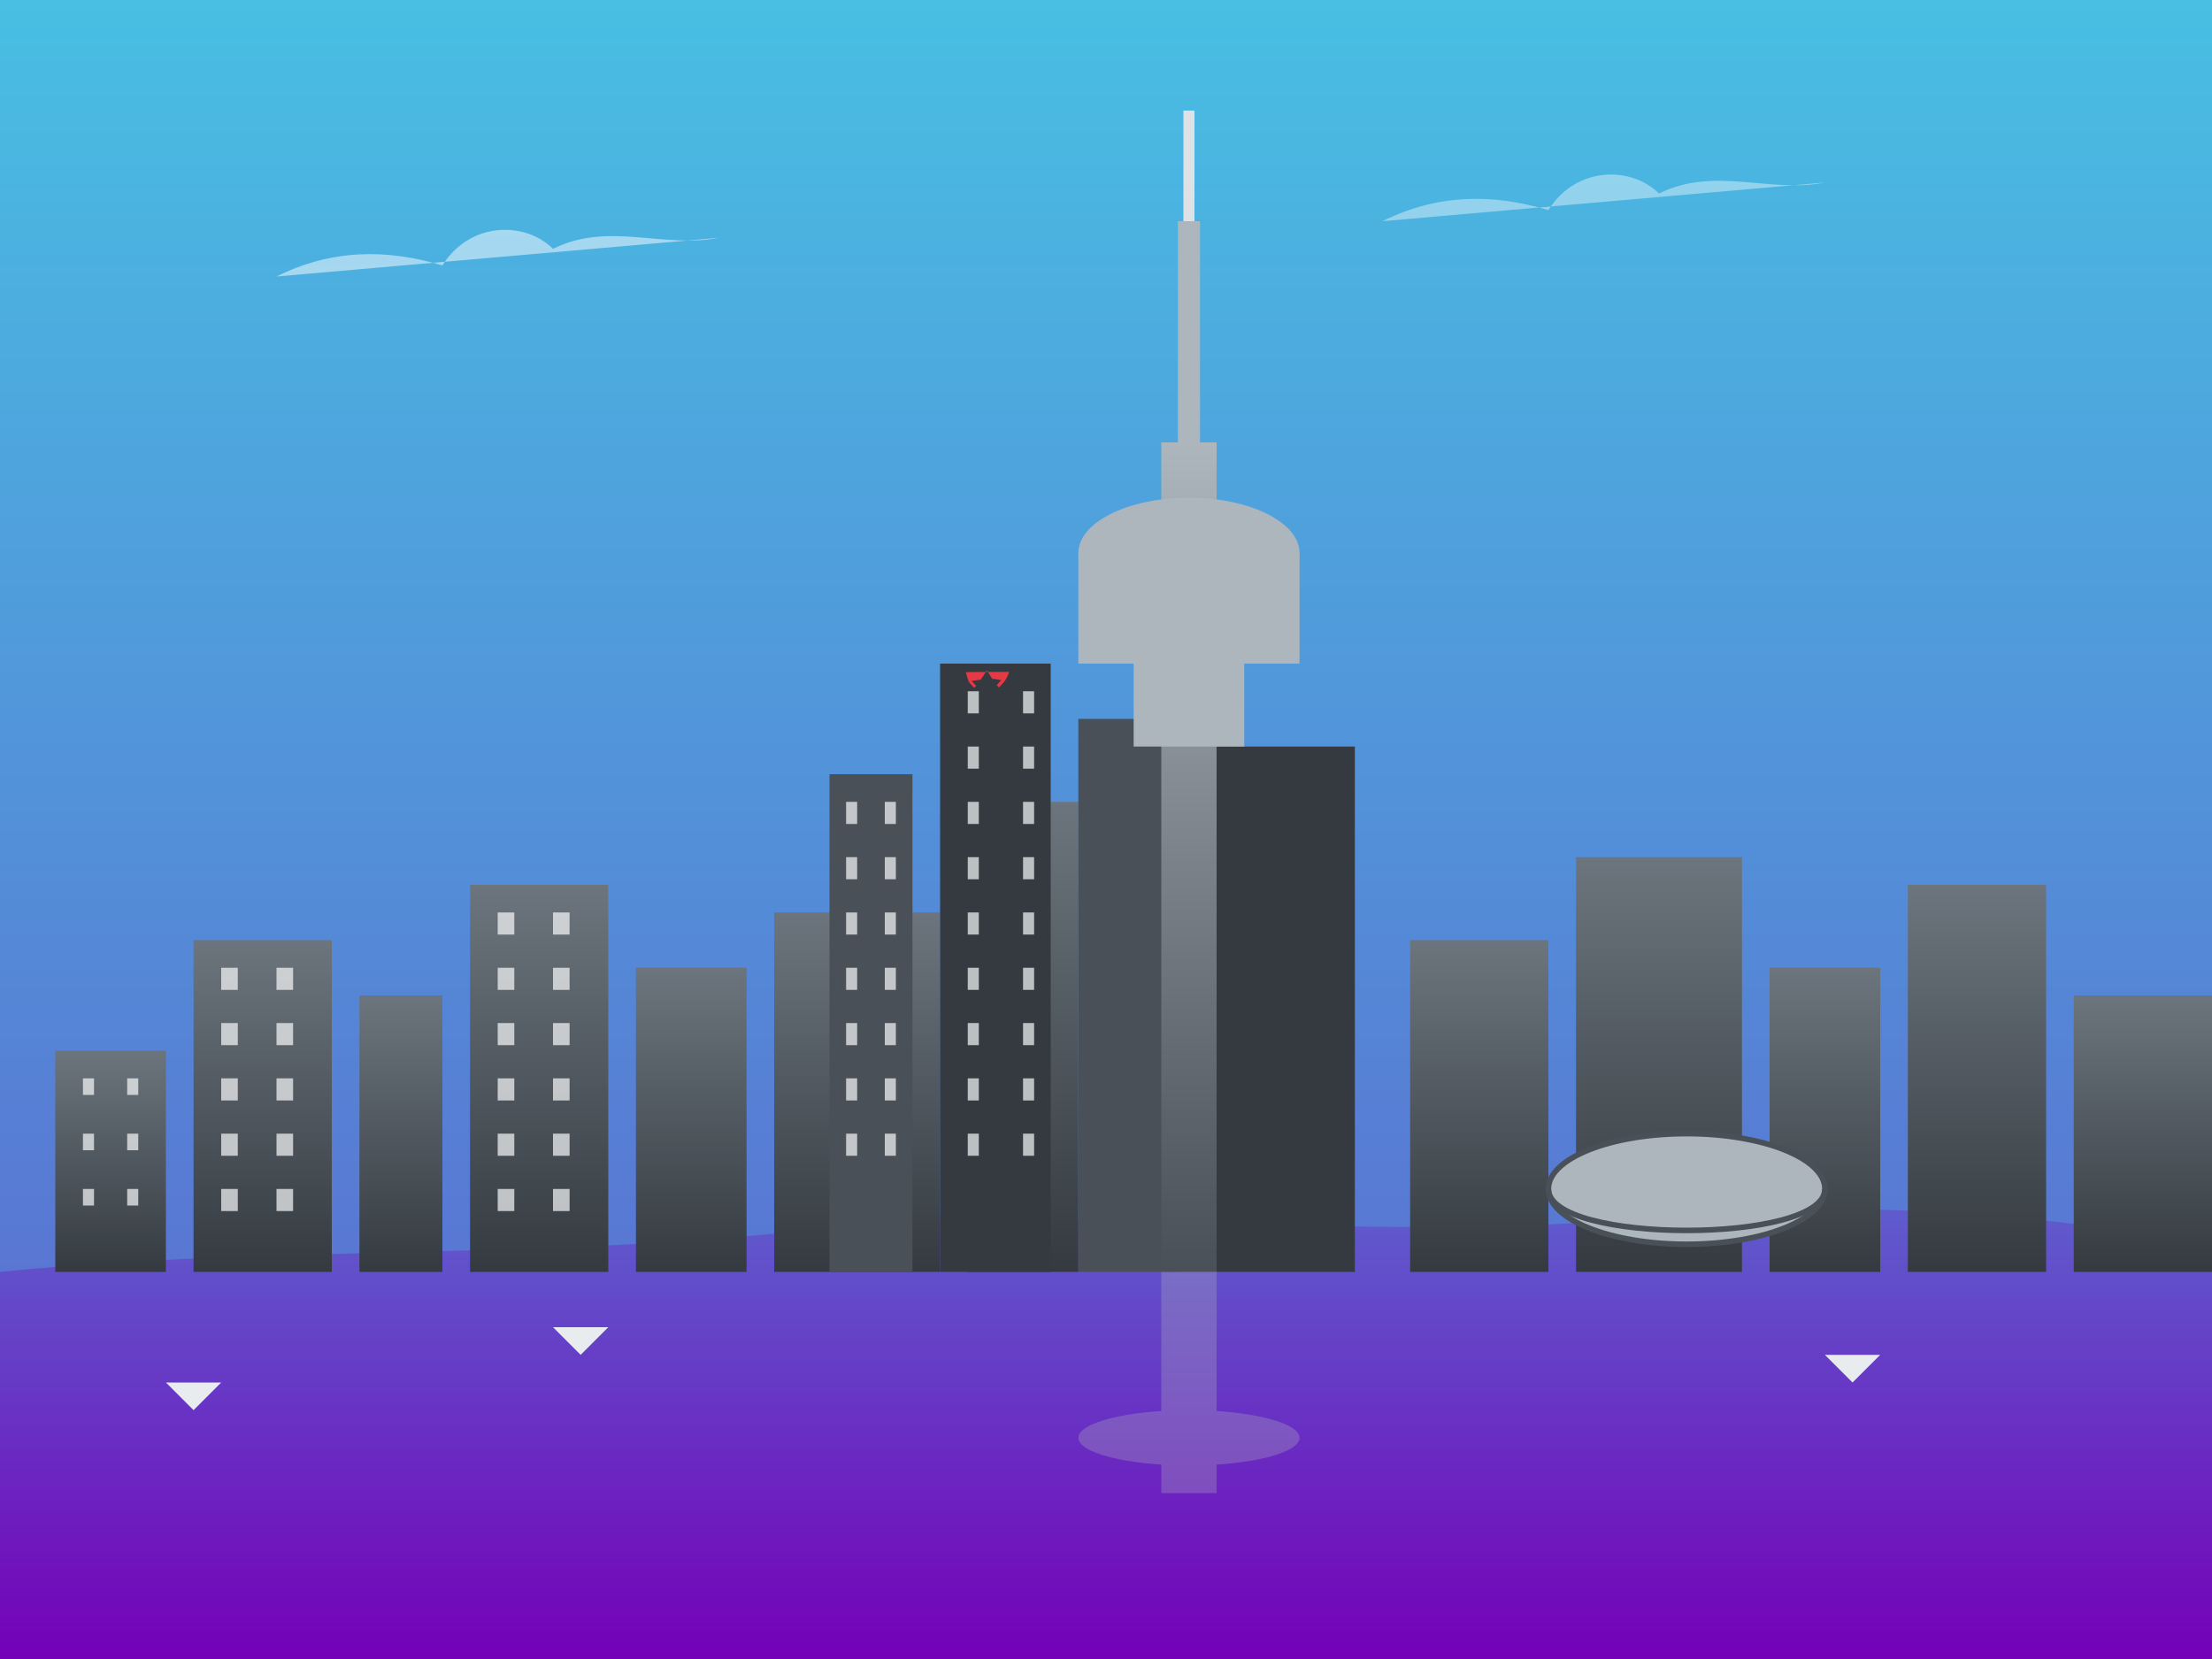 <svg xmlns="http://www.w3.org/2000/svg" viewBox="0 0 400 300">
  <rect x="0" y="0" width="400" height="300" fill="#333333" stroke="none"/>
  <!-- Gradients -->
  <defs>
    <linearGradient id="skyGradient" x1="0%" y1="0%" x2="0%" y2="100%">
      <stop offset="0%" stop-color="#48bfe3" />
      <stop offset="100%" stop-color="#5e60ce" />
    </linearGradient>
    <linearGradient id="waterGradient" x1="0%" y1="0%" x2="0%" y2="100%">
      <stop offset="0%" stop-color="#5e60ce" />
      <stop offset="100%" stop-color="#7400b8" />
    </linearGradient>
    <linearGradient id="buildingGradient" x1="0%" y1="0%" x2="0%" y2="100%">
      <stop offset="0%" stop-color="#6c757d" />
      <stop offset="100%" stop-color="#343a40" />
    </linearGradient>
    <linearGradient id="cnTowerGradient" x1="0%" y1="0%" x2="0%" y2="100%">
      <stop offset="0%" stop-color="#adb5bd" />
      <stop offset="100%" stop-color="#495057" />
    </linearGradient>
  </defs>
  
  <!-- Sky Background with Sunset Colors -->
  <rect width="400" height="300" fill="url(#skyGradient)" />
  
  <!-- Lake Ontario -->
  <path d="M0,230 C50,225 100,228 150,222 C200,218 250,225 300,220 C350,215 400,225 400,225 L400,300 L0,300 Z" fill="url(#waterGradient)" />
  
  <!-- City Skyline - Base Buildings -->
  <g fill="url(#buildingGradient)">
    <!-- Left Section -->
    <rect x="10" y="190" width="20" height="40" />
    <rect x="35" y="170" width="25" height="60" />
    <rect x="65" y="180" width="15" height="50" />
    <rect x="85" y="160" width="25" height="70" />
    <rect x="115" y="175" width="20" height="55" />
    
    <!-- Center Left Section -->
    <rect x="140" y="165" width="30" height="65" />
    <rect x="175" y="145" width="20" height="85" />
    
    <!-- Between CN Tower and Center -->
    <rect x="255" y="170" width="25" height="60" />
    <rect x="285" y="155" width="30" height="75" />
    
    <!-- Right Section -->
    <rect x="320" y="175" width="20" height="55" />
    <rect x="345" y="160" width="25" height="70" />
    <rect x="375" y="180" width="25" height="50" />
  </g>
  
  <!-- Rogers Centre (Dome) -->
  <ellipse cx="305" cy="215" rx="25" ry="10" fill="#adb5bd" stroke="#495057" stroke-width="1" />
  <path d="M280,215 C280,225 330,225 330,215" fill="none" stroke="#495057" stroke-width="1" />
  
  <!-- Financial District Skyscrapers -->
  <rect x="150" y="140" width="15" height="90" fill="#495057" />
  <rect x="170" y="120" width="20" height="110" fill="#343a40" />
  <rect x="195" y="130" width="18" height="100" fill="#495057" />
  <rect x="220" y="135" width="25" height="95" fill="#343a40" />
  
  <!-- CN Tower -->
  <g>
    <!-- Main Shaft -->
    <rect x="210" y="80" width="10" height="150" fill="url(#cnTowerGradient)" />
    
    <!-- SkyPod -->
    <path d="M205,120 L225,120 L225,135 L205,135 Z" fill="#adb5bd" />
    
    <!-- Observation Deck -->
    <ellipse cx="215" cy="100" rx="20" ry="10" fill="#adb5bd" />
    <path d="M195,100 L235,100 L235,120 L195,120 Z" fill="#adb5bd" />
    
    <!-- Antenna -->
    <rect x="213" y="40" width="4" height="40" fill="#adb5bd" />
    <rect x="214" y="20" width="2" height="20" fill="#dee2e6" />
  </g>
  
  <!-- Windows on buildings - randomly placed -->
  <g fill="#f8f9fa" opacity="0.7">
    <!-- Building windows -->
    <rect x="15" y="195" width="2" height="3" />
    <rect x="15" y="205" width="2" height="3" />
    <rect x="15" y="215" width="2" height="3" />
    <rect x="23" y="195" width="2" height="3" />
    <rect x="23" y="205" width="2" height="3" />
    <rect x="23" y="215" width="2" height="3" />
    
    <rect x="40" y="175" width="3" height="4" />
    <rect x="40" y="185" width="3" height="4" />
    <rect x="40" y="195" width="3" height="4" />
    <rect x="40" y="205" width="3" height="4" />
    <rect x="40" y="215" width="3" height="4" />
    <rect x="50" y="175" width="3" height="4" />
    <rect x="50" y="185" width="3" height="4" />
    <rect x="50" y="195" width="3" height="4" />
    <rect x="50" y="205" width="3" height="4" />
    <rect x="50" y="215" width="3" height="4" />
    
    <!-- Continue for other buildings with variations -->
    <rect x="90" y="165" width="3" height="4" />
    <rect x="90" y="175" width="3" height="4" />
    <rect x="90" y="185" width="3" height="4" />
    <rect x="90" y="195" width="3" height="4" />
    <rect x="90" y="205" width="3" height="4" />
    <rect x="90" y="215" width="3" height="4" />
    <rect x="100" y="165" width="3" height="4" />
    <rect x="100" y="175" width="3" height="4" />
    <rect x="100" y="185" width="3" height="4" />
    <rect x="100" y="195" width="3" height="4" />
    <rect x="100" y="205" width="3" height="4" />
    <rect x="100" y="215" width="3" height="4" />
    
    <!-- Financial District Windows -->
    <rect x="153" y="145" width="2" height="4" />
    <rect x="153" y="155" width="2" height="4" />
    <rect x="153" y="165" width="2" height="4" />
    <rect x="153" y="175" width="2" height="4" />
    <rect x="153" y="185" width="2" height="4" />
    <rect x="153" y="195" width="2" height="4" />
    <rect x="153" y="205" width="2" height="4" />
    <rect x="160" y="145" width="2" height="4" />
    <rect x="160" y="155" width="2" height="4" />
    <rect x="160" y="165" width="2" height="4" />
    <rect x="160" y="175" width="2" height="4" />
    <rect x="160" y="185" width="2" height="4" />
    <rect x="160" y="195" width="2" height="4" />
    <rect x="160" y="205" width="2" height="4" />
    
    <rect x="175" y="125" width="2" height="4" />
    <rect x="175" y="135" width="2" height="4" />
    <rect x="175" y="145" width="2" height="4" />
    <rect x="175" y="155" width="2" height="4" />
    <rect x="175" y="165" width="2" height="4" />
    <rect x="175" y="175" width="2" height="4" />
    <rect x="175" y="185" width="2" height="4" />
    <rect x="175" y="195" width="2" height="4" />
    <rect x="175" y="205" width="2" height="4" />
    <rect x="185" y="125" width="2" height="4" />
    <rect x="185" y="135" width="2" height="4" />
    <rect x="185" y="145" width="2" height="4" />
    <rect x="185" y="155" width="2" height="4" />
    <rect x="185" y="165" width="2" height="4" />
    <rect x="185" y="175" width="2" height="4" />
    <rect x="185" y="185" width="2" height="4" />
    <rect x="185" y="195" width="2" height="4" />
    <rect x="185" y="205" width="2" height="4" />
  </g>
  
  <!-- Reflection in Water -->
  <g opacity="0.3">
    <rect x="210" y="230" width="10" height="40" fill="#adb5bd" />
    <ellipse cx="215" cy="260" rx="20" ry="5" fill="#adb5bd" />
  </g>
  
  <!-- Small Boats on Lake -->
  <g fill="#e9ecef">
    <path d="M30,250 L40,250 L35,255 Z" />
    <path d="M100,240 L110,240 L105,245 Z" />
    <path d="M330,245 L340,245 L335,250 Z" />
  </g>
  
  <!-- Subtle Clouds -->
  <path d="M50,50 C60,45 70,45 80,48 C85,40 95,40 100,45 C110,40 120,45 130,43" fill="#ffffff" fill-opacity="0.5" />
  <path d="M250,40 C260,35 270,35 280,38 C285,30 295,30 300,35 C310,30 320,35 330,33" fill="#ffffff" fill-opacity="0.4" />
  
  <!-- Maple Leaf Symbol for Canada Flag -->
  <g transform="translate(175, 120) scale(0.15)">
    <path d="M50 10c-1.796 4.786-3.809 9.499-7.282 13.251-1.724 1.868-3.448 3.736-5.172 5.604-.861-1.006-1.722-2.011-2.583-3.017 1.843-1.984 3.686-3.969 5.529-5.953-3.69-.575-7.379-1.149-11.069-1.724-2.118-3.308-4.236-6.616-6.354-9.924C20.625 11.92 18.18 15.603 15.736 19.285c-3.69.575-7.379 1.149-11.069 1.724 1.843 1.984 3.686 3.969 5.529 5.953-1.005.575-1.722 1.437-2.583 2.155-1.724-1.868-3.448-3.736-5.172-5.604C-.142 19.762-1.073 15.049-2.155 10.431-2.3 10 50 10 50 10z" fill="#e63946"/>
  </g>
</svg>
